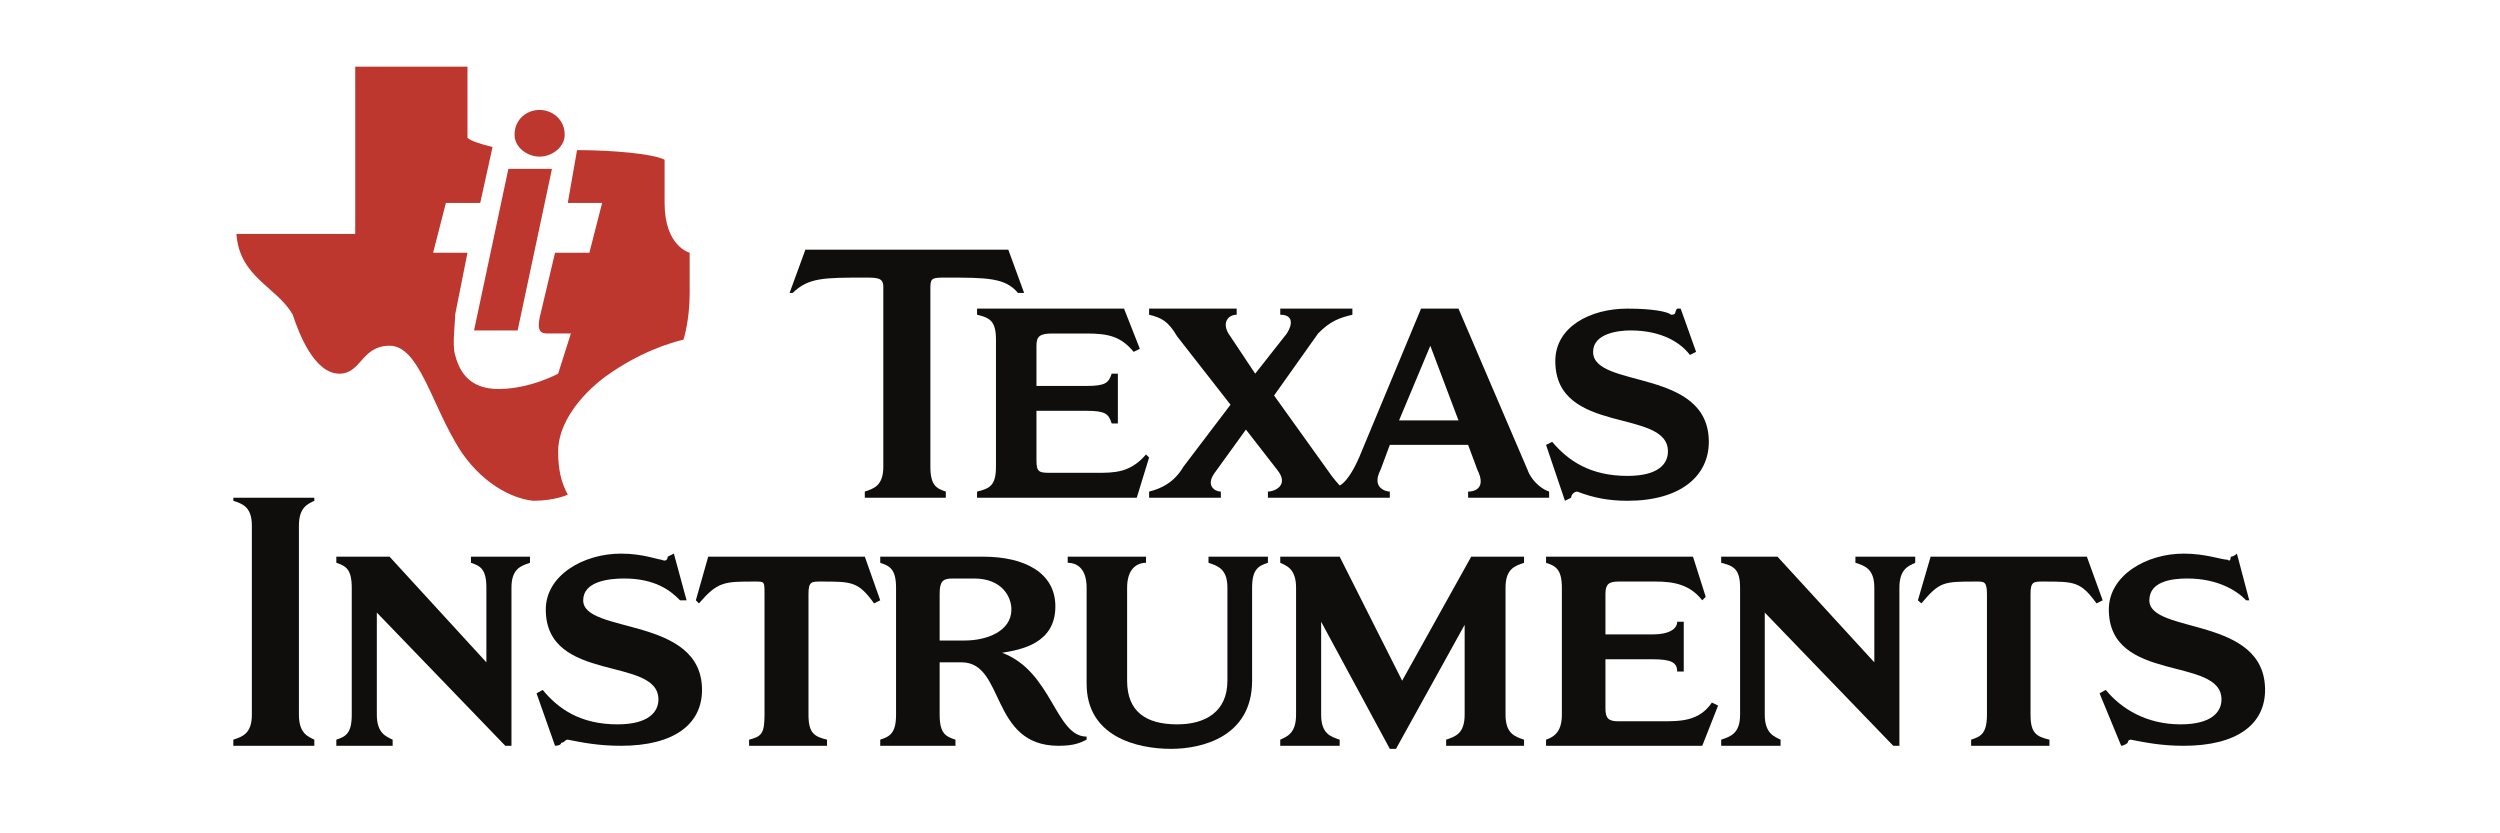 <svg width="150" height="50" viewBox="0 0 150 50" fill="none" xmlns="http://www.w3.org/2000/svg">
<path fill-rule="evenodd" clip-rule="evenodd" d="M34.622 9.007C36.682 9.007 39.135 9.214 39.876 9.581C39.876 10.133 39.876 11.993 39.876 12.177C39.876 14.795 41.38 15.163 41.38 15.163C41.38 15.163 41.38 16.288 41.38 17.575C41.38 19.251 41.01 20.377 41.01 20.377C40.246 20.561 38.372 21.112 36.312 22.605C34.807 23.73 33.488 25.407 33.488 27.084C33.488 28.186 33.673 28.944 34.067 29.679C34.067 29.679 33.303 30.047 31.984 30.047C30.317 29.863 28.442 28.554 27.308 26.51C25.804 23.914 25.063 20.744 23.374 20.744C21.684 20.744 21.684 22.421 20.365 22.421C18.86 22.421 17.934 20.009 17.564 18.884C16.615 17.207 14.37 16.656 14.185 14.037H21.314C21.314 10.133 21.314 7.905 21.314 4C23.929 4 25.434 4 28.049 4V8.272C28.257 8.456 28.813 8.64 29.553 8.824L28.813 12.177H26.753L25.989 15.163H28.049L27.308 18.884C27.308 19.435 27.123 20.744 27.308 21.296C27.679 22.789 28.628 23.34 29.924 23.34C31.798 23.34 33.488 22.421 33.488 22.421L34.252 20.009C33.882 20.009 33.303 20.009 32.932 20.009C32.562 20.009 32.192 20.009 32.377 19.068L33.303 15.163H35.363L36.127 12.177H34.067L34.622 9.007Z" fill="#BE372F"/>
<path fill-rule="evenodd" clip-rule="evenodd" d="M30.502 10.133H33.118L31.058 19.826H28.442L30.502 10.133Z" fill="#BE372F"/>
<path fill-rule="evenodd" clip-rule="evenodd" d="M32.377 6.596C33.118 6.596 33.882 7.147 33.882 8.089C33.882 8.824 33.118 9.398 32.377 9.398C31.613 9.398 30.873 8.824 30.873 8.089C30.873 7.147 31.613 6.596 32.377 6.596Z" fill="#BE372F"/>
<path fill-rule="evenodd" clip-rule="evenodd" d="M97.646 18.517C99.15 18.517 100.076 18.7 100.261 18.884C100.631 18.884 100.446 18.7 100.631 18.517H100.84L101.766 21.112L101.395 21.296C100.84 20.561 99.706 19.826 97.831 19.826C97.091 19.826 95.586 20.01 95.586 21.112C95.586 23.34 102.529 22.054 102.529 26.51C102.529 28.554 100.84 30.047 97.646 30.047C96.512 30.047 95.586 29.863 94.637 29.496C94.452 29.496 94.267 29.68 94.267 29.863L93.897 30.047L92.763 26.694L93.133 26.51C94.082 27.635 95.401 28.554 97.646 28.554C99.521 28.554 100.076 27.819 100.076 27.084C100.076 24.466 93.318 26.142 93.318 21.663C93.318 19.619 95.401 18.517 97.646 18.517Z" fill="#0F0E0C"/>
<path fill-rule="evenodd" clip-rule="evenodd" d="M58.623 29.863V29.496C59.387 29.312 59.758 29.128 59.758 28.003V20.377C59.758 19.252 59.387 19.068 58.623 18.884V18.517H67.442L68.391 20.928L68.02 21.112C67.257 20.193 66.516 20.01 65.197 20.01C65.011 20.01 63.137 20.01 63.137 20.01C62.373 20.01 62.188 20.193 62.188 20.745V23.156H65.197C66.331 23.156 66.516 22.973 66.701 22.421H67.072V25.407H66.701C66.516 24.833 66.331 24.649 65.197 24.649H62.188V27.635C62.188 28.37 62.373 28.37 63.137 28.37C63.137 28.37 65.567 28.37 65.752 28.37C66.886 28.37 67.812 28.37 68.761 27.268L68.946 27.451L68.206 29.863H58.623Z" fill="#0F0E0C"/>
<path fill-rule="evenodd" clip-rule="evenodd" d="M55.823 28.003C55.823 29.128 56.193 29.312 56.749 29.495V29.863H51.888V29.495C52.444 29.312 52.999 29.128 52.999 28.003V17.207C52.999 16.656 52.629 16.656 51.888 16.656C49.435 16.656 48.509 16.656 47.56 17.575H47.375L48.324 14.979H60.498L61.447 17.575H61.077C60.313 16.656 59.202 16.656 56.749 16.656C56.008 16.656 55.823 16.656 55.823 17.207V28.003Z" fill="#0F0E0C"/>
<path fill-rule="evenodd" clip-rule="evenodd" d="M73.83 24.282L70.636 20.193C70.08 19.252 69.687 19.068 68.946 18.884V18.517H74.2V18.884C73.645 18.884 73.251 19.435 73.83 20.193L75.311 22.421L77.209 20.01C77.579 19.435 77.579 18.884 76.816 18.884V18.517H81.144V18.884C80.38 19.068 79.824 19.252 79.084 20.01L76.445 23.731L79.639 28.187C80.01 28.738 80.38 29.128 80.38 29.128C80.38 29.128 80.959 28.945 81.699 27.084L85.263 18.517H87.509L91.651 28.187C91.837 28.738 92.392 29.312 92.948 29.496V29.863H88.087V29.496C88.458 29.496 89.198 29.312 88.643 28.187L88.087 26.694H83.389L82.833 28.187C82.255 29.312 83.204 29.496 83.389 29.496V29.863H76.075V29.496C76.445 29.496 77.394 29.128 76.63 28.187L74.756 25.775L72.881 28.37C72.326 29.128 72.881 29.496 73.251 29.496V29.863H68.946V29.496C69.687 29.312 70.451 28.945 71.006 28.003L73.83 24.282ZM85.819 20.745L83.944 25.224H87.509L85.819 20.745Z" fill="#0F0E0C"/>
<path fill-rule="evenodd" clip-rule="evenodd" d="M15.111 31.54C15.111 30.415 14.555 30.231 14 30.047V29.863H18.86V30.047C18.49 30.231 17.935 30.415 17.935 31.54V42.887C17.935 44.012 18.49 44.196 18.86 44.38V44.747H14V44.38C14.555 44.196 15.111 44.012 15.111 42.887V31.54Z" fill="#0F0E0C"/>
<path fill-rule="evenodd" clip-rule="evenodd" d="M30.688 44.747H30.317L22.61 36.754V42.887C22.61 44.012 23.189 44.196 23.559 44.38V44.747H20.18V44.38C20.735 44.196 21.105 44.012 21.105 42.887V35.261C21.105 34.136 20.735 33.952 20.18 33.768V33.401H23.374L29.183 39.74V35.261C29.183 34.136 28.813 33.952 28.257 33.768V33.401H31.799V33.768C31.243 33.952 30.688 34.136 30.688 35.261V44.747Z" fill="#0F0E0C"/>
<path fill-rule="evenodd" clip-rule="evenodd" d="M75.126 40.842C75.126 44.196 72.14 44.931 70.266 44.931C68.206 44.931 65.197 44.196 65.197 41.026V35.261C65.197 34.136 64.641 33.768 64.063 33.768V33.401H68.761V33.768C68.206 33.768 67.627 34.136 67.627 35.261V40.842C67.627 42.703 68.761 43.461 70.636 43.461C72.325 43.461 73.645 42.703 73.645 40.842V35.261C73.645 34.136 73.066 33.952 72.51 33.768V33.401H76.075V33.768C75.519 33.952 75.126 34.136 75.126 35.261V40.842Z" fill="#0F0E0C"/>
<path fill-rule="evenodd" clip-rule="evenodd" d="M45.871 35.629C45.871 34.893 45.871 34.893 45.315 34.893C43.441 34.893 43.07 34.893 41.936 36.203L41.751 36.019L42.492 33.401H51.889L52.814 36.019L52.444 36.203C51.495 34.893 51.125 34.893 49.25 34.893C48.694 34.893 48.509 34.893 48.509 35.629V42.887C48.509 44.012 48.88 44.196 49.62 44.38V44.747H44.945V44.38C45.686 44.196 45.871 44.012 45.871 42.887V35.629Z" fill="#0F0E0C"/>
<path fill-rule="evenodd" clip-rule="evenodd" d="M37.261 33.217C38.557 33.217 39.506 33.584 39.691 33.584C40.061 33.768 40.061 33.401 40.061 33.401L40.432 33.217L41.195 36.019H40.802C40.246 35.445 39.321 34.71 37.446 34.71C36.497 34.71 34.992 34.894 34.992 36.019C34.992 38.063 42.121 36.938 42.121 41.394C42.121 43.461 40.432 44.747 37.261 44.747C35.941 44.747 34.992 44.564 34.067 44.38C33.882 44.38 33.882 44.564 33.673 44.564C33.673 44.747 33.303 44.747 33.303 44.747L32.192 41.601L32.562 41.394C33.488 42.519 34.807 43.461 37.052 43.461C38.927 43.461 39.506 42.703 39.506 41.968C39.506 39.35 32.747 41.026 32.747 36.57C32.747 34.526 34.992 33.217 37.261 33.217Z" fill="#0F0E0C"/>
<path fill-rule="evenodd" clip-rule="evenodd" d="M90.332 42.887C90.332 44.012 90.888 44.196 91.443 44.38V44.747H86.768V44.38C87.323 44.196 87.879 44.012 87.879 42.887V37.489L83.759 44.931H83.389L79.269 37.305V42.887C79.269 44.012 79.824 44.196 80.38 44.38V44.747H76.815V44.38C77.209 44.196 77.764 44.012 77.764 42.887V35.261C77.764 34.136 77.209 33.952 76.815 33.768V33.401H80.38L84.129 40.842L88.272 33.401H91.443V33.768C90.888 33.952 90.332 34.136 90.332 35.261V42.887Z" fill="#0F0E0C"/>
<path fill-rule="evenodd" clip-rule="evenodd" d="M113.964 44.747H113.594L105.886 36.754V42.887C105.886 44.012 106.465 44.196 106.835 44.38V44.747H103.271V44.38C103.826 44.196 104.405 44.012 104.405 42.887V35.261C104.405 34.136 104.012 33.952 103.271 33.768V33.401H106.65L112.459 39.74V35.261C112.459 34.136 111.904 33.952 111.325 33.768V33.401H114.913V33.768C114.519 33.952 113.964 34.136 113.964 35.261V44.747Z" fill="#0F0E0C"/>
<path fill-rule="evenodd" clip-rule="evenodd" d="M92.763 44.747V44.38C93.318 44.196 93.712 43.828 93.712 42.887V35.261C93.712 34.136 93.318 33.952 92.763 33.768V33.401H101.58L102.344 35.812L102.136 36.019C101.395 35.077 100.446 34.893 99.336 34.893C99.15 34.893 97.091 34.893 97.091 34.893C96.512 34.893 96.327 35.077 96.327 35.629V38.063H99.151C100.261 38.063 100.631 37.673 100.631 37.305H101.025V40.291H100.631C100.631 39.74 100.261 39.556 99.151 39.556H96.327V42.519C96.327 43.093 96.512 43.277 97.091 43.277C97.091 43.277 99.521 43.277 99.706 43.277C100.84 43.277 101.951 43.277 102.714 42.152L103.085 42.335L102.136 44.747H92.763Z" fill="#0F0E0C"/>
<path fill-rule="evenodd" clip-rule="evenodd" d="M119.217 35.629C119.217 34.893 119.032 34.893 118.638 34.893C116.579 34.893 116.393 34.893 115.282 36.203L115.074 36.019L115.838 33.401H125.212L126.161 36.019L125.79 36.203C124.841 34.893 124.471 34.893 122.596 34.893C122.018 34.893 121.832 34.893 121.832 35.629V42.887C121.832 44.012 122.203 44.196 122.967 44.38V44.747H118.268V44.38C118.847 44.196 119.217 44.012 119.217 42.887V35.629Z" fill="#0F0E0C"/>
<path fill-rule="evenodd" clip-rule="evenodd" d="M131.021 33.217C132.34 33.217 133.289 33.584 133.659 33.584C133.844 33.768 133.844 33.401 133.844 33.401C134.029 33.401 134.215 33.217 134.215 33.217L134.955 36.019H134.77C134.215 35.445 133.08 34.71 131.229 34.71C130.28 34.71 128.961 34.894 128.961 36.019C128.961 38.063 135.904 36.938 135.904 41.394C135.904 43.461 134.215 44.747 131.021 44.747C129.724 44.747 128.776 44.564 127.85 44.38C127.665 44.38 127.665 44.564 127.665 44.564C127.456 44.747 127.271 44.747 127.271 44.747L125.975 41.601L126.345 41.394C127.271 42.519 128.775 43.461 130.835 43.461C132.71 43.461 133.289 42.703 133.289 41.968C133.289 39.35 126.53 41.026 126.53 36.57C126.53 34.526 128.776 33.217 131.021 33.217Z" fill="#0F0E0C"/>
<path fill-rule="evenodd" clip-rule="evenodd" d="M58.994 33.401C61.447 33.401 63.322 34.342 63.322 36.386C63.322 38.614 61.262 38.982 60.128 39.166C63.137 40.291 63.322 44.196 65.197 44.196V44.38C64.826 44.563 64.456 44.747 63.507 44.747C59.387 44.747 60.313 39.74 57.698 39.74H56.379V42.887C56.379 44.012 56.749 44.196 57.328 44.38V44.747H52.814V44.38C53.37 44.196 53.763 44.012 53.763 42.887V35.261C53.763 34.136 53.37 33.952 52.814 33.768V33.401H58.994ZM56.379 38.431H57.883C59.202 38.431 60.684 37.879 60.684 36.57C60.684 35.812 60.128 34.71 58.438 34.71H57.142C56.564 34.71 56.379 34.893 56.379 35.629V38.431Z" fill="#0F0E0C"/>
</svg>
